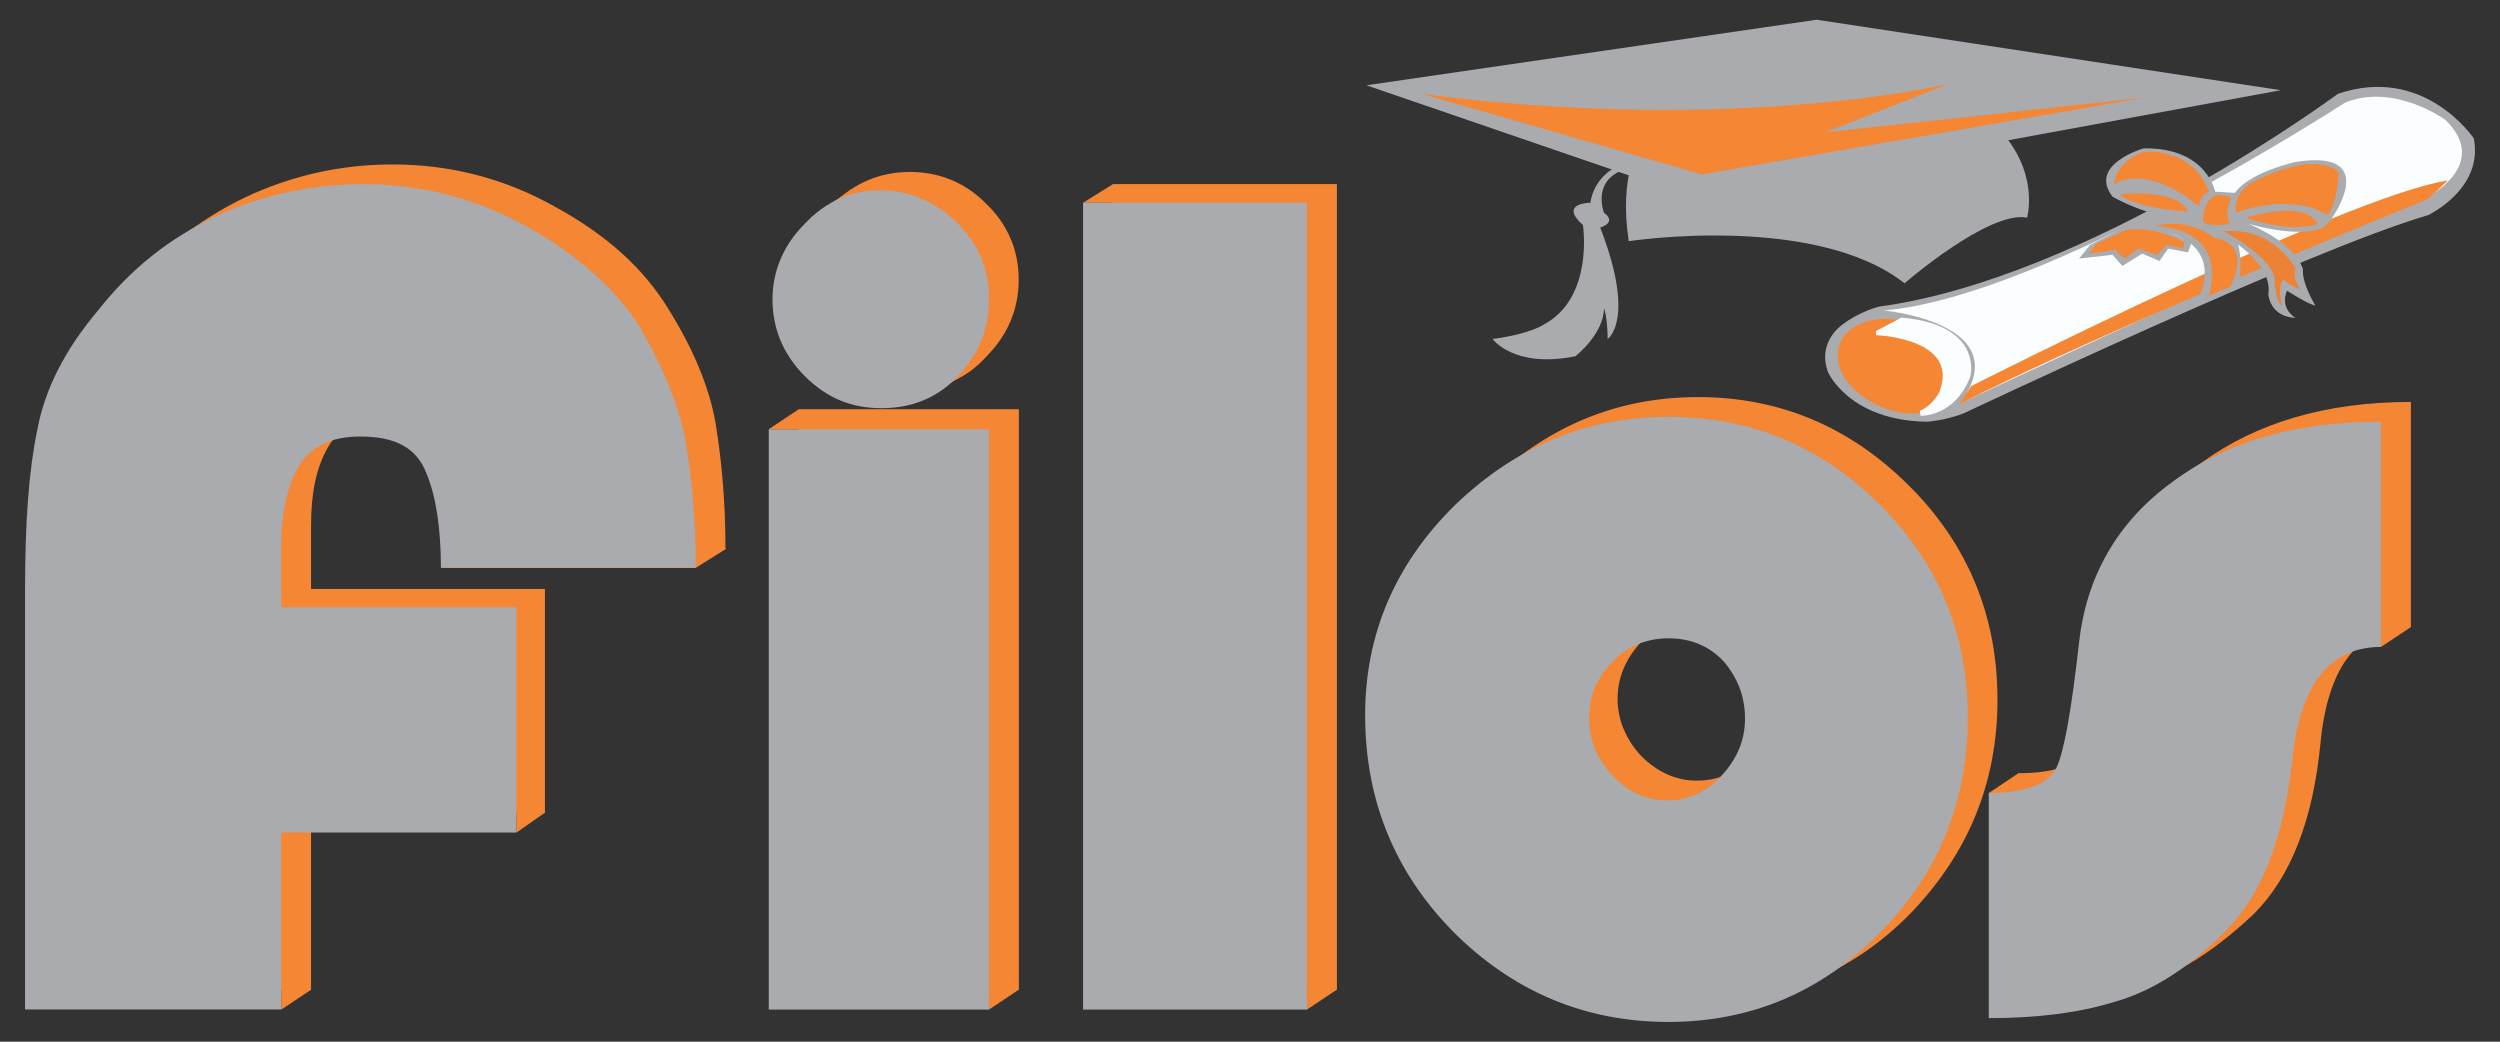 <?xml version="1.0" encoding="UTF-8"?>
<!DOCTYPE svg PUBLIC "-//W3C//DTD SVG 1.1//EN" "http://www.w3.org/Graphics/SVG/1.1/DTD/svg11.dtd">
<!-- Creator: CorelDRAW -->
<svg xmlns="http://www.w3.org/2000/svg" xml:space="preserve" width="36mm" height="15mm" style="shape-rendering:geometricPrecision; text-rendering:geometricPrecision; image-rendering:optimizeQuality; fill-rule:evenodd; clip-rule:evenodd"
viewBox="0 0 36 15"
 xmlns:xlink="http://www.w3.org/1999/xlink">
 <rect x="0" y="0" width="36" height="15" fill="#333333" stroke="none"/>
 <defs>
  <style type="text/css">
   <![CDATA[
    .str0 {stroke:#FAFEFE;stroke-width:0.076}
    .fil0 {fill:#A9ABAE}
    .fil3 {fill:#ED8234}
    .fil1 {fill:#F58634}
    .fil2 {fill:#FAFEFE}
   ]]>
  </style>
 </defs>
 <g id="Layer_x0020_1">
  <g id="_333959240">
   <g>
    <polygon id="_334313328" class="fil0" points="19.676,1.228 26.161,0.284 32.843,1.299 24.398,2.849 "/>
    <path id="_334313448" class="fil0" d="M23.453 3.473c0,0 2.672,-0.41 3.973,0.606 0,0 1.212,-1.052 1.764,-0.945 0,0 0.285,-0.98 -0.961,-1.71 0,0 -5.328,-1.604 -4.775,2.049z"/>
    <path id="_334313424" class="fil0" d="M23.24 2.422c0,0 -0.285,0.141 -0.339,0.498 0,0 -0.462,0 -0.107,0.321 0,0 0.161,1.034 -0.552,1.426 0,0 -0.196,0.143 -0.749,0.214 0,0 0.303,0.428 1.193,0.249 0,0 0.411,-0.321 0.411,-0.694 0,0 0.053,0.143 0.053,0.445 0,0 0.411,-0.268 -0.107,-1.604 0,0 0.25,-0.071 0.054,-0.214 0,0 -0.197,-0.499 0.356,-0.64l-0.214 0z"/>
    <path id="_334313544" class="fil1" d="M20.478 1.353l4.027 1.158 6.379 -1.105 -4.597 0.499 1.764 -0.695c0,0 -3.047,0.73 -7.573,0.143z"/>
    <path id="_334313640" class="fil0" d="M23.898 3.384c0,0 2.085,-0.356 3.511,0.482 0,0 0.73,-0.82 1.657,-0.838l0 -0.231c0,0 -0.784,-0.054 -1.621,0.713 0,0 -1.55,-0.677 -2.762,-0.303l-0.784 0.178z"/>
    <path id="_334313712" class="fil0" d="M28.282 5.95c0,0 4.971,-2.353 6.682,-2.852 0,0 0.801,-0.374 0.659,-1.104 0,0 -0.712,-1.069 -1.959,-0.642 0,0 -3.582,2.655 -6.61,3.064 0,0 -0.285,0.071 -0.535,0.267 0,0 -0.357,0.249 -0.195,0.677 0,0 0.302,0.696 1.425,0.713 0,0 0.268,-0.017 0.535,-0.124z"/>
    <path id="_334313784" class="fil2" d="M27.124 4.471c0,0 1.942,0.177 1.105,1.336 0,0 5.844,-2.745 6.735,-2.976 0,0 0.908,-0.464 0.249,-1.105 0,0 -0.73,-0.535 -1.443,-0.249 0,0 -4.295,2.797 -6.646,2.994z"/>
    <path id="_334313880" class="fil1" d="M28.388 5.558c0,0 5.417,-2.745 6.86,-2.959l-0.285 0.268c0,0 -4.686,1.888 -6.753,2.957l0.178 -0.267z"/>
    <path id="_334313952" class="fil1" d="M26.891 5.753c0,0 0.66,0.463 1.212,-0.017 0,0 0.411,-0.321 0.125,-0.696 0,0 -0.321,-0.428 -1.069,-0.445 0,0 -0.392,-0.036 -0.624,0.267 0,0 -0.304,0.463 0.355,0.891z"/>
    <path id="_334314024" class="fil2 str0" d="M27.052 4.791c0,0 1.229,0.054 0.908,0.874 0,0 -0.107,0.214 -0.302,0.285 0,0 0.463,0.017 0.677,-0.535 0,0 0.195,-0.696 -0.945,-0.803l-0.338 0.178z"/>
    <path id="_334314120" class="fil0" d="M31.595 4.417c0,0 0.482,-0.73 -0.267,-1.034 0,0 -0.642,-0.178 -1.034,0l0.73 -0.338c0,0 1.159,-0.232 1.231,0.623 0,0 0.035,0.339 -0.054,0.482l-0.606 0.267z"/>
    <path id="_334314192" class="fil0" d="M31.899 2.76c0,0 -0.125,-0.642 -1.034,-0.623 0,0 -0.801,0.231 -0.445,0.695 0,0 0.535,0.321 1.229,0.356 0,0 1.105,0.463 1.015,1.051 0,0 0.018,0.321 0.392,0.339 0,0 -0.231,-0.126 -0.124,-0.392 0,0 0.302,0.195 0.409,0.214 0,0 -0.197,-0.321 -0.178,-0.518 0,0 -0.071,-0.356 -0.784,-0.659 0,0 1.015,0.302 1.193,-0.071 0,0 0.732,-1.015 -0.516,-0.82 0,0 -0.659,0.143 -0.873,0.445l-0.285 -0.017z"/>
    <path id="_334314264" class="fil1" d="M31.667 2.974c0,0 -0.695,-0.623 -1.229,-0.321 0,0 0.035,-0.338 0.428,-0.464 0,0 0.695,-0.088 0.944,0.57 0,0 -0.142,0.053 -0.142,0.214z"/>
    <path id="_334314336" class="fil1" d="M32.201 3.063c0,0 -0.071,-0.267 0.249,-0.445 0,0 0.837,-0.464 1.229,-0.143 0,0 -0.017,0.445 -0.16,0.623 0,0 -0.463,-0.338 -1.319,-0.036z"/>
    <path id="_334314408" class="fil3" d="M32.023 3.331c0,0 0.677,0.357 0.731,0.677 0,0 0,0.321 0.107,0.392 0,0 -0.071,-0.268 0.017,-0.375 0,0 0.197,0.143 0.25,0.143 0,0 -0.124,-0.143 -0.071,-0.302 0,0 -0.321,-0.606 -1.034,-0.535z"/>
    <path id="_334314504" class="fil1" d="M31.043 3.26c0,0 1.034,-0.019 0.765,0.998l0.304 -0.125c0,0 0.356,-0.606 -0.233,-0.713 0,0 -0.373,-0.302 -0.837,-0.16z"/>
    <path id="_334314576" class="fil1" d="M30.527 2.796c0,0 0.143,0.195 0.98,0.249 0,0 -0.09,-0.321 -0.98,-0.249z"/>
    <path id="_334314648" class="fil1" d="M32.344 3.134c0,0 0.606,0.232 1.034,0.09 0,0 -0.125,-0.356 -1.034,-0.09z"/>
    <path id="_334314720" class="fil0" d="M30.099 3.526l-0.161 0.197 0.482 -0.054 0.143 0.161 0.285 -0.178 0.248 0.107 0.125 -0.178 0.285 0.053 0.053 -0.143c0,0 -0.499,-0.285 -0.98,-0.214l-0.48 0.25z"/>
    <path id="_334314792" class="fil1" d="M30.188 3.509l-0.107 0.143 0.375 -0.054 0.143 0.126 0.195 -0.143 0.267 0.088 0.143 -0.143 0.232 0.054 0.017 -0.09c0,0 -0.428,-0.25 -0.837,-0.178l-0.428 0.197z"/>
    <path id="_334314864" class="fil1" d="M32.13 2.849c0,0 -0.107,0.197 -0.017,0.375 0,0 -0.339,0.053 -0.392,-0.036 0,0 0,-0.321 0.195,-0.375 0,0 0.107,-0.017 0.214,0.036z"/>
   </g>
   <path id="_334314936" class="fil1" d="M0.789 14.253l0 -6.059c0,-0.944 0.054,-1.71 0.161,-2.28 0.124,-0.589 0.409,-1.159 0.873,-1.728 0.463,-0.57 1.034,-1.017 1.692,-1.337 0.677,-0.321 1.39,-0.481 2.138,-0.481 0.82,0 1.604,0.196 2.334,0.606 0.749,0.409 1.283,0.891 1.64,1.479 0.356,0.57 0.587,1.122 0.677,1.64 0.088,0.535 0.143,1.139 0.143,1.817l-3.67 0c0,-0.587 -0.071,-1.051 -0.214,-1.389 -0.143,-0.339 -0.463,-0.517 -0.945,-0.517 -0.426,0 -0.73,0.142 -0.89,0.428 -0.178,0.302 -0.249,0.677 -0.249,1.141l0 0.908 3.366 0 0 3.225 -3.366 0 0 2.548 -3.689 0zm13.88 0l0 0 -3.171 0 0 -8.357 3.171 0 0 8.357zm-3.117 -10.209l0 0c0,-0.428 0.143,-0.784 0.445,-1.105 0.302,-0.304 0.677,-0.463 1.105,-0.463 0.409,0 0.784,0.143 1.086,0.445 0.321,0.304 0.481,0.677 0.481,1.105 0,0.428 -0.16,0.801 -0.463,1.105 -0.284,0.321 -0.659,0.48 -1.087,0.48 -0.428,0 -0.801,-0.16 -1.105,-0.463 -0.302,-0.321 -0.462,-0.676 -0.462,-1.104zm7.697 10.209l0 0 -3.225 0 0 -11.6 3.225 0 0 11.6zm9.515 -4.188l0 0c0,1.193 -0.41,2.21 -1.248,3.083 -0.837,0.856 -1.871,1.283 -3.064,1.283 -1.23,0 -2.263,-0.428 -3.101,-1.283 -0.856,-0.873 -1.265,-1.907 -1.265,-3.119 0,-1.176 0.427,-2.191 1.3,-3.028 0.874,-0.856 1.889,-1.283 3.065,-1.283 1.175,0 2.192,0.428 3.046,1.283 0.839,0.837 1.266,1.871 1.266,3.064zm-3.225 0.019l0 0c0,-0.34 -0.09,-0.606 -0.304,-0.839 -0.195,-0.214 -0.463,-0.338 -0.783,-0.338 -0.321,0 -0.589,0.124 -0.82,0.338 -0.214,0.232 -0.339,0.499 -0.339,0.82 0,0.304 0.125,0.589 0.339,0.82 0.231,0.231 0.499,0.356 0.801,0.356 0.302,0 0.552,-0.107 0.784,-0.338 0.214,-0.25 0.321,-0.518 0.321,-0.82zm9.175 -1.052l0 0c-0.748,0 -1.193,0.553 -1.3,1.675 -0.107,1.105 -0.428,1.925 -0.963,2.458 -0.552,0.517 -1.069,0.856 -1.586,0.998 -0.516,0.143 -1.122,0.214 -1.799,0.214l0 -3.243c0.535,0 0.856,-0.125 0.963,-0.356 0.124,-0.25 0.231,-0.856 0.338,-1.8 0.107,-0.963 0.553,-1.728 1.336,-2.316 0.784,-0.57 1.782,-0.874 3.011,-0.874l0 3.243z"/>
   <polygon id="_334315008" class="fil1" points="10.447,7.909 10.019,8.177 6.348,8.177 6.972,6.609 10.09,6.84 "/>
   <polygon id="_334315080" class="fil1" points="7.844,8.48 7.844,11.705 7.435,11.99 7.435,8.748 "/>
   <polygon id="_334315152" class="fil1" points="4.478,14.253 4.05,14.538 4.05,13.255 4.478,13.165 "/>
   <polygon id="_334315224" class="fil1" points="11.07,6.181 11.497,5.896 14.668,5.896 14.668,14.253 14.241,14.538 14.241,6.181 "/>
   <polygon id="_334315296" class="fil1" points="14.01,5.309 13.422,5.682 11.676,3.134 12.263,2.725 "/>
   <polygon id="_239577920" class="fil1" points="15.595,2.92 16.023,2.654 19.248,2.654 19.248,14.253 18.821,14.538 18.821,2.92 "/>
   <polygon id="_239577992" class="fil1" points="34.286,6.074 34.714,5.789 34.714,9.032 34.286,9.316 "/>
   <polygon id="_239578064" class="fil1" points="28.638,11.42 29.066,11.134 29.724,11.33 29.297,11.848 "/>
   <path id="_239578136" class="fil0" d="M0.361 14.538l0 -6.059c0,-0.963 0.054,-1.711 0.178,-2.299 0.107,-0.57 0.392,-1.141 0.873,-1.71 0.463,-0.589 1.017,-1.034 1.694,-1.355 0.659,-0.304 1.372,-0.463 2.12,-0.463 0.837,0 1.603,0.195 2.352,0.606 0.73,0.409 1.283,0.891 1.64,1.46 0.338,0.589 0.569,1.141 0.659,1.658 0.088,0.533 0.142,1.122 0.142,1.799l-3.67 0c0,-0.57 -0.071,-1.034 -0.214,-1.373 -0.142,-0.355 -0.446,-0.516 -0.944,-0.516 -0.428,0 -0.713,0.143 -0.891,0.428 -0.161,0.285 -0.25,0.677 -0.25,1.14l0 0.892 3.385 0 0 3.242 -3.385 0 0 2.548 -3.689 0zm13.88 0l0 0 -3.171 0 0 -8.357 3.171 0 0 8.357zm-3.117 -10.228l0 0c0,-0.409 0.16,-0.784 0.464,-1.087 0.302,-0.321 0.659,-0.482 1.087,-0.482 0.428,0 0.784,0.161 1.105,0.464 0.302,0.303 0.462,0.66 0.462,1.088 0,0.445 -0.143,0.801 -0.445,1.122 -0.302,0.321 -0.677,0.463 -1.105,0.463 -0.428,0 -0.784,-0.143 -1.104,-0.463 -0.304,-0.304 -0.464,-0.677 -0.464,-1.105zm7.697 10.228l0 0 -3.225 0 0 -11.618 3.225 0 0 11.618zm9.515 -4.205l0 0c0,1.193 -0.411,2.227 -1.248,3.081 -0.837,0.856 -1.854,1.302 -3.064,1.302 -1.212,0 -2.246,-0.446 -3.101,-1.302 -0.837,-0.854 -1.265,-1.888 -1.265,-3.117 0,-1.159 0.428,-2.175 1.3,-3.03 0.874,-0.837 1.89,-1.265 3.066,-1.265 1.193,0 2.209,0.428 3.046,1.265 0.855,0.855 1.266,1.871 1.266,3.066zm-3.208 0.017l0 0c0,-0.321 -0.107,-0.588 -0.302,-0.82 -0.214,-0.231 -0.481,-0.338 -0.801,-0.338 -0.304,0 -0.589,0.107 -0.803,0.338 -0.231,0.232 -0.338,0.499 -0.338,0.803 0,0.321 0.107,0.587 0.338,0.837 0.214,0.231 0.482,0.356 0.784,0.356 0.304,0 0.571,-0.125 0.784,-0.356 0.214,-0.232 0.338,-0.499 0.338,-0.82zm9.158 -1.034l0 0c-0.749,0 -1.175,0.553 -1.282,1.675 -0.126,1.105 -0.447,1.925 -0.981,2.441 -0.535,0.535 -1.068,0.855 -1.585,0.998 -0.516,0.159 -1.122,0.231 -1.8,0.231l0 -3.243c0.535,0 0.856,-0.125 0.98,-0.375 0.107,-0.231 0.214,-0.837 0.321,-1.8 0.107,-0.944 0.553,-1.728 1.336,-2.298 0.784,-0.588 1.782,-0.873 3.011,-0.873l0 3.242z"/>
  </g>
 </g>
</svg>
